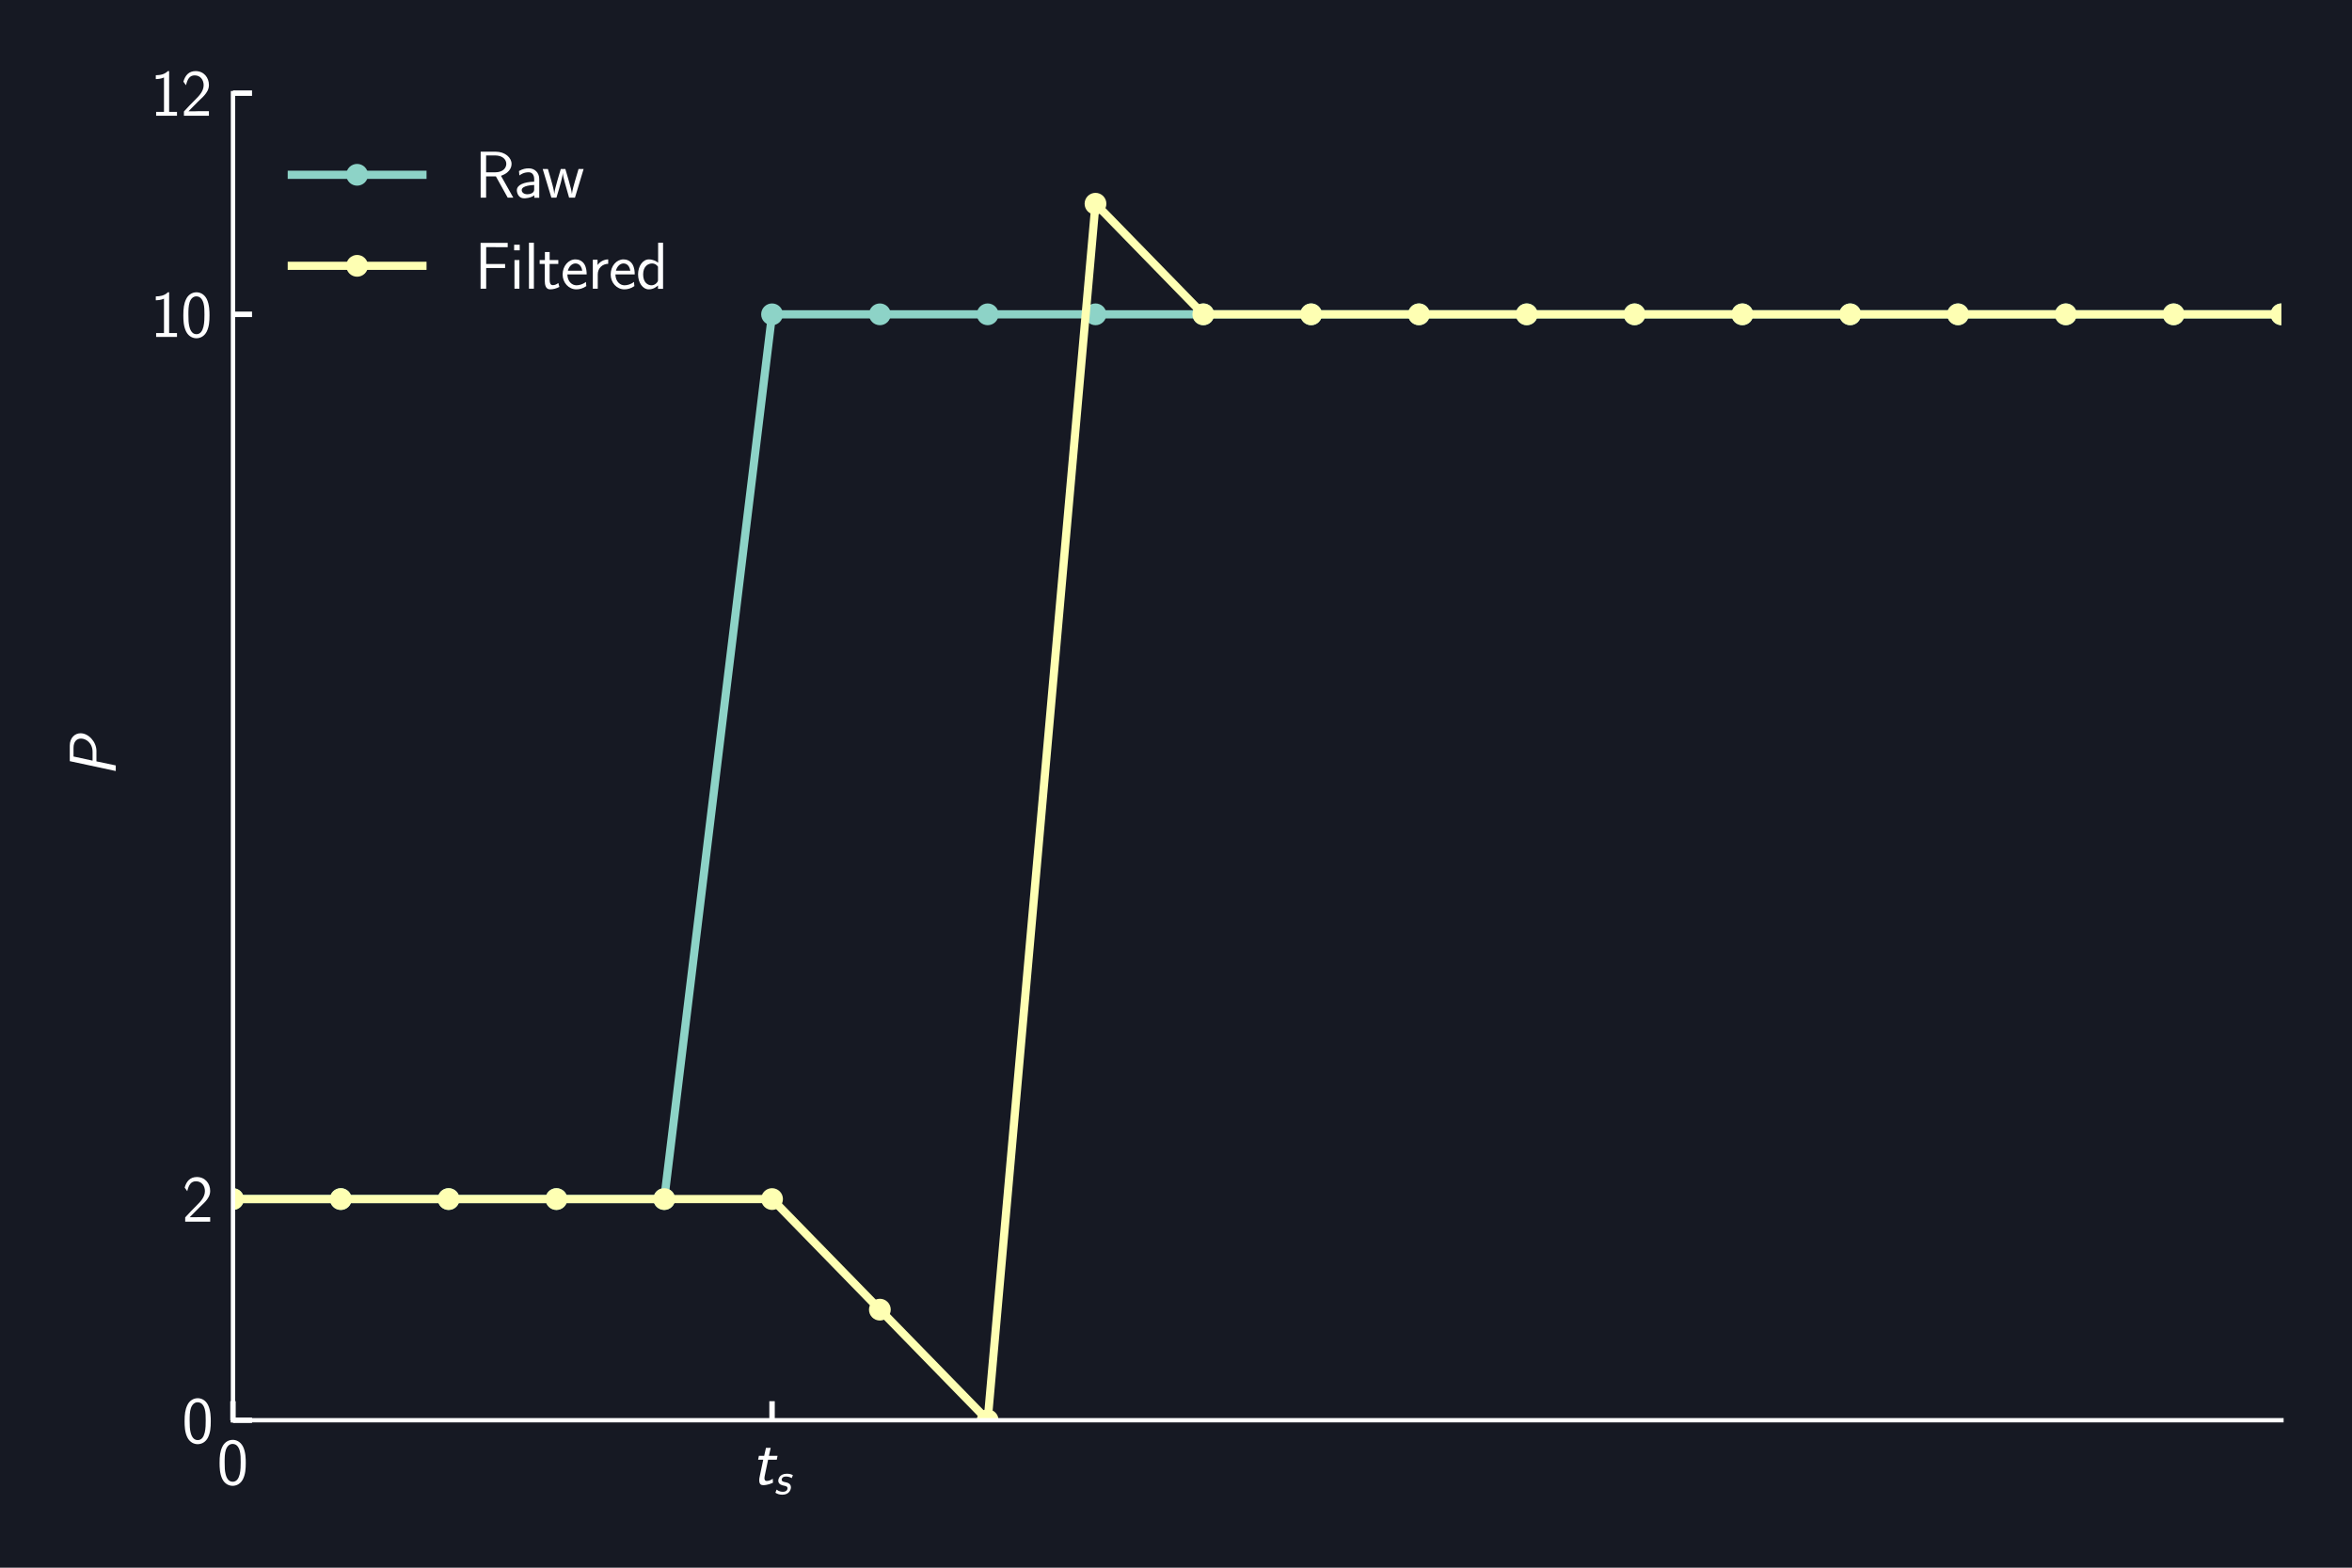 <?xml version="1.0" encoding="utf-8" standalone="no"?>
<!DOCTYPE svg PUBLIC "-//W3C//DTD SVG 1.1//EN"
  "http://www.w3.org/Graphics/SVG/1.1/DTD/svg11.dtd">
<svg xmlns:xlink="http://www.w3.org/1999/xlink" width="432pt" height="288pt" viewBox="0 0 432 288" xmlns="http://www.w3.org/2000/svg" version="1.1">
 <defs>
  <style type="text/css">*{stroke-linejoin: round; stroke-linecap: butt}</style>
 </defs>
 <g id="figure_1">
  <g id="patch_1">
   <path d="M 0 288 
L 432 288 
L 432 0 
L 0 0 
z
" style="fill: #161923"/>
  </g>
  <g id="axes_1">
   <g id="patch_2">
    <path d="M 42.793 260.913 
L 419.04 260.913 
L 419.04 17.111 
L 42.793 17.111 
z
" style="fill: #161923"/>
   </g>
   <g id="matplotlib.axis_1">
    <g id="xtick_1">
     <g id="line2d_1">
      <defs>
       <path id="m3ddfb29d7c" d="M 0 0 
L 0 -3.5 
" style="stroke: #ffffff"/>
      </defs>
      <g>
       <use xlink:href="#m3ddfb29d7c" x="42.793" y="260.913" style="fill: #ffffff; stroke: #ffffff"/>
      </g>
     </g>
     <g id="text_1">
      <!-- 0 -->
      <g style="fill: #ffffff" transform="translate(39.866 272.715)scale(0.12 -0.12)">
       <defs>
        <path id="CMSS17-30" d="M 2758 2073 
C 2758 2439 2752 3120 2490 3647 
C 2227 4153 1805 4288 1504 4288 
C 1069 4288 698 4031 506 3621 
C 301 3191 243 2748 243 2073 
C 243 1611 262 1046 493 551 
C 755 6 1197 -128 1498 -128 
C 1894 -128 2278 83 2496 525 
C 2720 988 2758 1495 2758 2073 
z
M 1498 262 
C 1011 262 864 821 819 1007 
C 742 1328 730 1636 730 2144 
C 730 2542 730 2992 851 3345 
C 998 3756 1254 3897 1498 3897 
C 1971 3897 2125 3422 2176 3255 
C 2272 2915 2272 2516 2272 2144 
C 2272 1546 2272 262 1498 262 
z
" transform="scale(0.016)"/>
       </defs>
       <use xlink:href="#CMSS17-30" transform="scale(0.996)"/>
      </g>
     </g>
    </g>
    <g id="xtick_2">
     <g id="line2d_2">
      <g>
       <use xlink:href="#m3ddfb29d7c" x="141.805" y="260.913" style="fill: #ffffff; stroke: #ffffff"/>
      </g>
     </g>
     <g id="text_2">
      <!-- $t_s$ -->
      <g style="fill: #ffffff" transform="translate(138.069 272.715)scale(0.12 -0.12)">
       <defs>
        <path id="CMSSI17-74" d="M 1574 2380 
L 2406 2380 
L 2483 2752 
L 1651 2752 
L 1824 3520 
L 1370 3520 
L 1197 2752 
L 691 2752 
L 614 2380 
L 1107 2380 
C 1062 2161 813 996 794 893 
C 736 609 723 551 723 410 
C 723 6 915 -64 1101 -64 
C 1549 -64 1920 115 2042 172 
L 2022 551 
C 1811 397 1600 339 1440 339 
C 1293 339 1222 429 1222 622 
C 1222 693 1229 732 1242 783 
L 1574 2380 
z
" transform="scale(0.016)"/>
        <path id="CMSSI17-73" d="M 2618 2623 
C 2374 2751 2138 2816 1798 2816 
C 768 2816 614 2079 614 1862 
C 614 1343 1133 1235 1331 1190 
C 1664 1119 1882 1075 1882 812 
C 1882 691 1792 339 1248 339 
C 1037 339 685 384 384 639 
L 218 211 
C 429 64 762 -64 1165 -64 
C 2138 -64 2349 659 2349 947 
C 2349 1497 1824 1606 1574 1657 
C 1293 1715 1082 1759 1082 1996 
C 1082 2015 1082 2431 1658 2431 
C 1926 2431 2176 2380 2458 2214 
L 2618 2623 
z
" transform="scale(0.016)"/>
       </defs>
       <use xlink:href="#CMSSI17-74" transform="scale(0.996)"/>
       <use xlink:href="#CMSSI17-73" transform="translate(33.832 -14.944)scale(0.697)"/>
      </g>
     </g>
    </g>
   </g>
   <g id="matplotlib.axis_2">
    <g id="ytick_1">
     <g id="line2d_3">
      <defs>
       <path id="m39396a980d" d="M 0 0 
L 3.5 0 
" style="stroke: #ffffff"/>
      </defs>
      <g>
       <use xlink:href="#m39396a980d" x="42.793" y="260.913" style="fill: #ffffff; stroke: #ffffff"/>
      </g>
     </g>
     <g id="text_3">
      <!-- 0 -->
      <g style="fill: #ffffff" transform="translate(33.44 265.064)scale(0.12 -0.12)">
       <use xlink:href="#CMSS17-30" transform="scale(0.996)"/>
      </g>
     </g>
    </g>
    <g id="ytick_2">
     <g id="line2d_4">
      <g>
       <use xlink:href="#m39396a980d" x="42.793" y="220.28" style="fill: #ffffff; stroke: #ffffff"/>
      </g>
     </g>
     <g id="text_4">
      <!-- 2 -->
      <g style="fill: #ffffff" transform="translate(33.44 224.431)scale(0.12 -0.12)">
       <defs>
        <path id="CMSS17-32" d="M 1651 1353 
C 1830 1538 2099 1761 2285 1984 
C 2464 2201 2701 2507 2701 2953 
C 2701 3655 2227 4288 1421 4288 
C 787 4288 422 3891 250 3272 
L 499 2928 
C 640 3508 838 3878 1338 3878 
C 1888 3878 2195 3431 2195 2940 
C 2195 2354 1747 1901 1408 1563 
C 1030 1187 659 805 301 409 
L 301 0 
L 2701 0 
L 2701 435 
L 1613 435 
C 1536 435 1459 428 1382 428 
L 742 428 
L 742 435 
L 1651 1353 
z
" transform="scale(0.016)"/>
       </defs>
       <use xlink:href="#CMSS17-32" transform="scale(0.996)"/>
      </g>
     </g>
    </g>
    <g id="ytick_3">
     <g id="line2d_5">
      <g>
       <use xlink:href="#m39396a980d" x="42.793" y="57.745" style="fill: #ffffff; stroke: #ffffff"/>
      </g>
     </g>
     <g id="text_5">
      <!-- 10 -->
      <g style="fill: #ffffff" transform="translate(27.587 61.896)scale(0.12 -0.12)">
       <defs>
        <path id="CMSS17-31" d="M 1818 4288 
L 1696 4288 
C 1350 3949 947 3902 538 3891 
L 538 3520 
C 723 3526 1024 3539 1325 3673 
L 1325 371 
L 570 371 
L 570 0 
L 2573 0 
L 2573 371 
L 1818 371 
L 1818 4288 
z
" transform="scale(0.016)"/>
       </defs>
       <use xlink:href="#CMSS17-31" transform="scale(0.996)"/>
       <use xlink:href="#CMSS17-30" transform="translate(46.844 0)scale(0.996)"/>
      </g>
     </g>
    </g>
    <g id="ytick_4">
     <g id="line2d_6">
      <g>
       <use xlink:href="#m39396a980d" x="42.793" y="17.111" style="fill: #ffffff; stroke: #ffffff"/>
      </g>
     </g>
     <g id="text_6">
      <!-- 12 -->
      <g style="fill: #ffffff" transform="translate(27.587 21.262)scale(0.12 -0.12)">
       <use xlink:href="#CMSS17-31" transform="scale(0.996)"/>
       <use xlink:href="#CMSS17-32" transform="translate(46.844 0)scale(0.996)"/>
      </g>
     </g>
    </g>
    <g id="text_7">
     <!-- $P$ -->
     <g style="fill: #ffffff" transform="translate(21.262 142.734)rotate(-90)scale(0.12 -0.12)">
      <defs>
       <path id="CMSSI17-50" d="M 1498 1856 
L 2502 1856 
C 3373 1856 4198 2617 4198 3378 
C 4198 3912 3782 4416 3008 4416 
L 1517 4416 
L 570 0 
L 1107 0 
L 1498 1856 
z
M 1965 4057 
L 2797 4057 
C 3405 4057 3686 3743 3686 3340 
C 3686 2856 3270 2227 2400 2227 
L 1568 2227 
L 1965 4057 
z
" transform="scale(0.016)"/>
      </defs>
      <use xlink:href="#CMSSI17-50" transform="scale(0.996)"/>
     </g>
    </g>
   </g>
   <g id="line2d_7">
    <path d="M 42.793 220.28 
L 62.595 220.28 
L 82.398 220.28 
L 102.2 220.28 
L 122.003 220.28 
L 141.805 57.745 
L 161.608 57.745 
L 181.41 57.745 
L 201.213 57.745 
L 221.015 57.745 
L 240.818 57.745 
L 260.62 57.745 
L 280.423 57.745 
L 300.225 57.745 
L 320.028 57.745 
L 339.83 57.745 
L 359.633 57.745 
L 379.435 57.745 
L 399.238 57.745 
L 419.04 57.745 
" clip-path="url(#p948a085c7a)" style="fill: none; stroke: #8dd3c7; stroke-width: 1.5; stroke-linecap: square"/>
    <defs>
     <path id="m17296f1b7b" d="M 0 1.5 
C 0.398 1.5 0.779 1.342 1.061 1.061 
C 1.342 0.779 1.5 0.398 1.5 0 
C 1.5 -0.398 1.342 -0.779 1.061 -1.061 
C 0.779 -1.342 0.398 -1.5 0 -1.5 
C -0.398 -1.5 -0.779 -1.342 -1.061 -1.061 
C -1.342 -0.779 -1.5 -0.398 -1.5 0 
C -1.5 0.398 -1.342 0.779 -1.061 1.061 
C -0.779 1.342 -0.398 1.5 0 1.5 
z
" style="stroke: #8dd3c7"/>
    </defs>
    <g clip-path="url(#p948a085c7a)">
     <use xlink:href="#m17296f1b7b" x="42.793" y="220.28" style="fill: #8dd3c7; stroke: #8dd3c7"/>
     <use xlink:href="#m17296f1b7b" x="62.595" y="220.28" style="fill: #8dd3c7; stroke: #8dd3c7"/>
     <use xlink:href="#m17296f1b7b" x="82.398" y="220.28" style="fill: #8dd3c7; stroke: #8dd3c7"/>
     <use xlink:href="#m17296f1b7b" x="102.2" y="220.28" style="fill: #8dd3c7; stroke: #8dd3c7"/>
     <use xlink:href="#m17296f1b7b" x="122.003" y="220.28" style="fill: #8dd3c7; stroke: #8dd3c7"/>
     <use xlink:href="#m17296f1b7b" x="141.805" y="57.745" style="fill: #8dd3c7; stroke: #8dd3c7"/>
     <use xlink:href="#m17296f1b7b" x="161.608" y="57.745" style="fill: #8dd3c7; stroke: #8dd3c7"/>
     <use xlink:href="#m17296f1b7b" x="181.41" y="57.745" style="fill: #8dd3c7; stroke: #8dd3c7"/>
     <use xlink:href="#m17296f1b7b" x="201.213" y="57.745" style="fill: #8dd3c7; stroke: #8dd3c7"/>
     <use xlink:href="#m17296f1b7b" x="221.015" y="57.745" style="fill: #8dd3c7; stroke: #8dd3c7"/>
     <use xlink:href="#m17296f1b7b" x="240.818" y="57.745" style="fill: #8dd3c7; stroke: #8dd3c7"/>
     <use xlink:href="#m17296f1b7b" x="260.62" y="57.745" style="fill: #8dd3c7; stroke: #8dd3c7"/>
     <use xlink:href="#m17296f1b7b" x="280.423" y="57.745" style="fill: #8dd3c7; stroke: #8dd3c7"/>
     <use xlink:href="#m17296f1b7b" x="300.225" y="57.745" style="fill: #8dd3c7; stroke: #8dd3c7"/>
     <use xlink:href="#m17296f1b7b" x="320.028" y="57.745" style="fill: #8dd3c7; stroke: #8dd3c7"/>
     <use xlink:href="#m17296f1b7b" x="339.83" y="57.745" style="fill: #8dd3c7; stroke: #8dd3c7"/>
     <use xlink:href="#m17296f1b7b" x="359.633" y="57.745" style="fill: #8dd3c7; stroke: #8dd3c7"/>
     <use xlink:href="#m17296f1b7b" x="379.435" y="57.745" style="fill: #8dd3c7; stroke: #8dd3c7"/>
     <use xlink:href="#m17296f1b7b" x="399.238" y="57.745" style="fill: #8dd3c7; stroke: #8dd3c7"/>
     <use xlink:href="#m17296f1b7b" x="419.04" y="57.745" style="fill: #8dd3c7; stroke: #8dd3c7"/>
    </g>
   </g>
   <g id="line2d_8">
    <path d="M 42.793 220.28 
L 62.595 220.28 
L 82.398 220.28 
L 102.2 220.28 
L 122.003 220.28 
L 141.805 220.28 
L 161.608 240.596 
L 181.41 260.913 
L 201.213 37.428 
L 221.015 57.745 
L 240.818 57.745 
L 260.62 57.745 
L 280.423 57.745 
L 300.225 57.745 
L 320.028 57.745 
L 339.83 57.745 
L 359.633 57.745 
L 379.435 57.745 
L 399.238 57.745 
L 419.04 57.745 
" clip-path="url(#p948a085c7a)" style="fill: none; stroke: #feffb3; stroke-width: 1.5; stroke-linecap: square"/>
    <defs>
     <path id="m748818e251" d="M 0 1.5 
C 0.398 1.5 0.779 1.342 1.061 1.061 
C 1.342 0.779 1.5 0.398 1.5 0 
C 1.5 -0.398 1.342 -0.779 1.061 -1.061 
C 0.779 -1.342 0.398 -1.5 0 -1.5 
C -0.398 -1.5 -0.779 -1.342 -1.061 -1.061 
C -1.342 -0.779 -1.5 -0.398 -1.5 0 
C -1.5 0.398 -1.342 0.779 -1.061 1.061 
C -0.779 1.342 -0.398 1.5 0 1.5 
z
" style="stroke: #feffb3"/>
    </defs>
    <g clip-path="url(#p948a085c7a)">
     <use xlink:href="#m748818e251" x="42.793" y="220.28" style="fill: #feffb3; stroke: #feffb3"/>
     <use xlink:href="#m748818e251" x="62.595" y="220.28" style="fill: #feffb3; stroke: #feffb3"/>
     <use xlink:href="#m748818e251" x="82.398" y="220.28" style="fill: #feffb3; stroke: #feffb3"/>
     <use xlink:href="#m748818e251" x="102.2" y="220.28" style="fill: #feffb3; stroke: #feffb3"/>
     <use xlink:href="#m748818e251" x="122.003" y="220.28" style="fill: #feffb3; stroke: #feffb3"/>
     <use xlink:href="#m748818e251" x="141.805" y="220.28" style="fill: #feffb3; stroke: #feffb3"/>
     <use xlink:href="#m748818e251" x="161.608" y="240.596" style="fill: #feffb3; stroke: #feffb3"/>
     <use xlink:href="#m748818e251" x="181.41" y="260.913" style="fill: #feffb3; stroke: #feffb3"/>
     <use xlink:href="#m748818e251" x="201.213" y="37.428" style="fill: #feffb3; stroke: #feffb3"/>
     <use xlink:href="#m748818e251" x="221.015" y="57.745" style="fill: #feffb3; stroke: #feffb3"/>
     <use xlink:href="#m748818e251" x="240.818" y="57.745" style="fill: #feffb3; stroke: #feffb3"/>
     <use xlink:href="#m748818e251" x="260.62" y="57.745" style="fill: #feffb3; stroke: #feffb3"/>
     <use xlink:href="#m748818e251" x="280.423" y="57.745" style="fill: #feffb3; stroke: #feffb3"/>
     <use xlink:href="#m748818e251" x="300.225" y="57.745" style="fill: #feffb3; stroke: #feffb3"/>
     <use xlink:href="#m748818e251" x="320.028" y="57.745" style="fill: #feffb3; stroke: #feffb3"/>
     <use xlink:href="#m748818e251" x="339.83" y="57.745" style="fill: #feffb3; stroke: #feffb3"/>
     <use xlink:href="#m748818e251" x="359.633" y="57.745" style="fill: #feffb3; stroke: #feffb3"/>
     <use xlink:href="#m748818e251" x="379.435" y="57.745" style="fill: #feffb3; stroke: #feffb3"/>
     <use xlink:href="#m748818e251" x="399.238" y="57.745" style="fill: #feffb3; stroke: #feffb3"/>
     <use xlink:href="#m748818e251" x="419.04" y="57.745" style="fill: #feffb3; stroke: #feffb3"/>
    </g>
   </g>
   <g id="patch_3">
    <path d="M 42.793 260.913 
L 42.793 17.111 
" style="fill: none; stroke: #ffffff; stroke-width: 0.8; stroke-linejoin: miter; stroke-linecap: square"/>
   </g>
   <g id="patch_4">
    <path d="M 42.793 260.913 
L 419.04 260.913 
" style="fill: none; stroke: #ffffff; stroke-width: 0.8; stroke-linejoin: miter; stroke-linecap: square"/>
   </g>
   <g id="legend_1">
    <g id="line2d_9">
     <path d="M 53.593 32.111 
L 65.593 32.111 
L 77.593 32.111 
" style="fill: none; stroke: #8dd3c7; stroke-width: 1.5; stroke-linecap: square"/>
     <g>
      <use xlink:href="#m17296f1b7b" x="65.593" y="32.111" style="fill: #8dd3c7; stroke: #8dd3c7"/>
     </g>
    </g>
    <g id="text_8">
     <!-- Raw -->
     <g style="fill: #ffffff" transform="translate(87.193 36.311)scale(0.12 -0.12)">
      <defs>
       <path id="CMSS17-52" d="M 2522 2099 
L 2534 2105 
C 3533 2450 3539 3125 3539 3244 
C 3539 3838 2925 4416 2003 4416 
L 570 4416 
L 570 0 
L 1094 0 
L 1094 2041 
L 2035 2041 
L 3168 0 
L 3706 0 
L 2522 2099 
z
M 1094 2432 
L 1094 4057 
L 1933 4057 
C 2746 4057 3034 3607 3034 3244 
C 3034 2907 2778 2432 1933 2432 
L 1094 2432 
z
" transform="scale(0.016)"/>
       <path id="CMSS17-61" d="M 2406 1789 
C 2406 2399 1978 2816 1402 2816 
C 1120 2816 813 2764 461 2559 
L 499 2133 
C 659 2250 934 2438 1395 2438 
C 1722 2438 1920 2185 1920 1782 
L 1920 1536 
C 896 1504 256 1209 256 711 
C 256 452 416 -64 947 -64 
C 1043 -64 1562 -52 1933 224 
L 1933 -13 
L 2406 -13 
L 2406 1789 
z
M 1920 824 
C 1920 711 1920 559 1728 446 
C 1562 339 1350 326 1261 326 
C 941 326 723 503 723 723 
C 723 1165 1722 1209 1920 1216 
L 1920 824 
z
" transform="scale(0.016)"/>
       <path id="CMSS17-77" d="M 4013 2752 
L 3526 2752 
L 3187 1600 
C 3117 1356 2918 684 2893 371 
L 2886 371 
C 2874 563 2765 1024 2586 1632 
L 2259 2752 
L 1818 2752 
L 1498 1657 
C 1338 1100 1216 627 1203 371 
L 1197 371 
C 1171 748 909 1632 870 1772 
L 582 2752 
L 83 2752 
L 915 0 
L 1402 0 
C 1734 1100 1990 1952 2010 2380 
C 2022 2169 2131 1715 2195 1491 
L 2618 0 
L 3181 0 
L 4013 2752 
z
" transform="scale(0.016)"/>
      </defs>
      <use xlink:href="#CMSS17-52" transform="scale(0.996)"/>
      <use xlink:href="#CMSS17-61" transform="translate(60.416 0)scale(0.996)"/>
      <use xlink:href="#CMSS17-77" transform="translate(102.736 0)scale(0.996)"/>
     </g>
    </g>
    <g id="line2d_10">
     <path d="M 53.593 48.836 
L 65.593 48.836 
L 77.593 48.836 
" style="fill: none; stroke: #feffb3; stroke-width: 1.5; stroke-linecap: square"/>
     <g>
      <use xlink:href="#m748818e251" x="65.593" y="48.836" style="fill: #feffb3; stroke: #feffb3"/>
     </g>
    </g>
    <g id="text_9">
     <!-- Filtered -->
     <g style="fill: #ffffff" transform="translate(87.193 53.036)scale(0.12 -0.12)">
      <defs>
       <path id="CMSS17-46" d="M 2918 1984 
L 2918 2374 
L 1101 2374 
L 1101 3993 
L 1882 3993 
C 1958 3993 2035 3987 2112 3987 
L 3168 3987 
L 3168 4403 
L 563 4403 
L 563 0 
L 1101 0 
L 1101 1984 
L 2918 1984 
z
" transform="scale(0.016)"/>
       <path id="CMSS17-69" d="M 979 4224 
L 442 4224 
L 442 3686 
L 979 3686 
L 979 4224 
z
M 947 2752 
L 474 2752 
L 474 0 
L 947 0 
L 947 2752 
z
" transform="scale(0.016)"/>
       <path id="CMSS17-6c" d="M 947 4416 
L 474 4416 
L 474 0 
L 947 0 
L 947 4416 
z
" transform="scale(0.016)"/>
       <path id="CMSS17-74" d="M 1069 2380 
L 1901 2380 
L 1901 2752 
L 1069 2752 
L 1069 3520 
L 614 3520 
L 614 2752 
L 109 2752 
L 109 2380 
L 602 2380 
L 602 751 
C 602 384 685 -64 1107 -64 
C 1427 -64 1722 25 2003 172 
L 1901 551 
C 1747 416 1562 339 1363 339 
C 1082 339 1069 699 1069 860 
L 1069 2380 
z
" transform="scale(0.016)"/>
       <path id="CMSS17-65" d="M 2502 1375 
C 2502 1587 2490 2001 2285 2347 
C 2061 2713 1696 2816 1421 2816 
C 755 2816 192 2184 192 1363 
C 192 579 774 -64 1510 -64 
C 1798 -64 2150 19 2470 249 
C 2470 275 2458 414 2451 421 
C 2451 433 2432 629 2432 655 
C 2125 408 1773 326 1517 326 
C 1107 326 666 667 646 1375 
L 2502 1375 
z
M 698 1728 
C 781 2086 1062 2425 1421 2425 
C 1517 2425 1965 2412 2080 1728 
L 698 1728 
z
" transform="scale(0.016)"/>
       <path id="CMSS17-72" d="M 954 1369 
C 954 1974 1395 2379 1958 2392 
L 1958 2816 
C 1549 2809 1165 2604 934 2270 
L 934 2783 
L 480 2783 
L 480 0 
L 954 0 
L 954 1369 
z
" transform="scale(0.016)"/>
       <path id="CMSS17-64" d="M 2611 4416 
L 2138 4416 
L 2138 2495 
C 1939 2662 1613 2816 1254 2816 
C 672 2816 211 2179 211 1375 
C 211 572 666 -64 1235 -64 
C 1677 -64 1971 172 2125 307 
L 2125 -13 
L 2611 -13 
L 2611 4416 
z
M 2125 851 
C 2125 760 2125 663 1926 488 
C 1798 378 1645 326 1498 326 
C 1152 326 698 585 698 1369 
C 698 2185 1210 2425 1562 2425 
C 1798 2425 1990 2308 2125 2114 
L 2125 851 
z
" transform="scale(0.016)"/>
      </defs>
      <use xlink:href="#CMSS17-46" transform="scale(0.996)"/>
      <use xlink:href="#CMSS17-69" transform="translate(53.29 0)scale(0.996)"/>
      <use xlink:href="#CMSS17-6c" transform="translate(75.47 0)scale(0.996)"/>
      <use xlink:href="#CMSS17-74" transform="translate(97.651 0)scale(0.996)"/>
      <use xlink:href="#CMSS17-65" transform="translate(131.483 0)scale(0.996)"/>
      <use xlink:href="#CMSS17-72" transform="translate(173.121 0)scale(0.996)"/>
      <use xlink:href="#CMSS17-65" transform="translate(205.031 0)scale(0.996)"/>
      <use xlink:href="#CMSS17-64" transform="translate(246.67 0)scale(0.996)"/>
     </g>
    </g>
   </g>
  </g>
 </g>
 <defs>
  <clipPath id="p948a085c7a">
   <rect x="42.793" y="17.111" width="376.247" height="243.802"/>
  </clipPath>
 </defs>
</svg>
